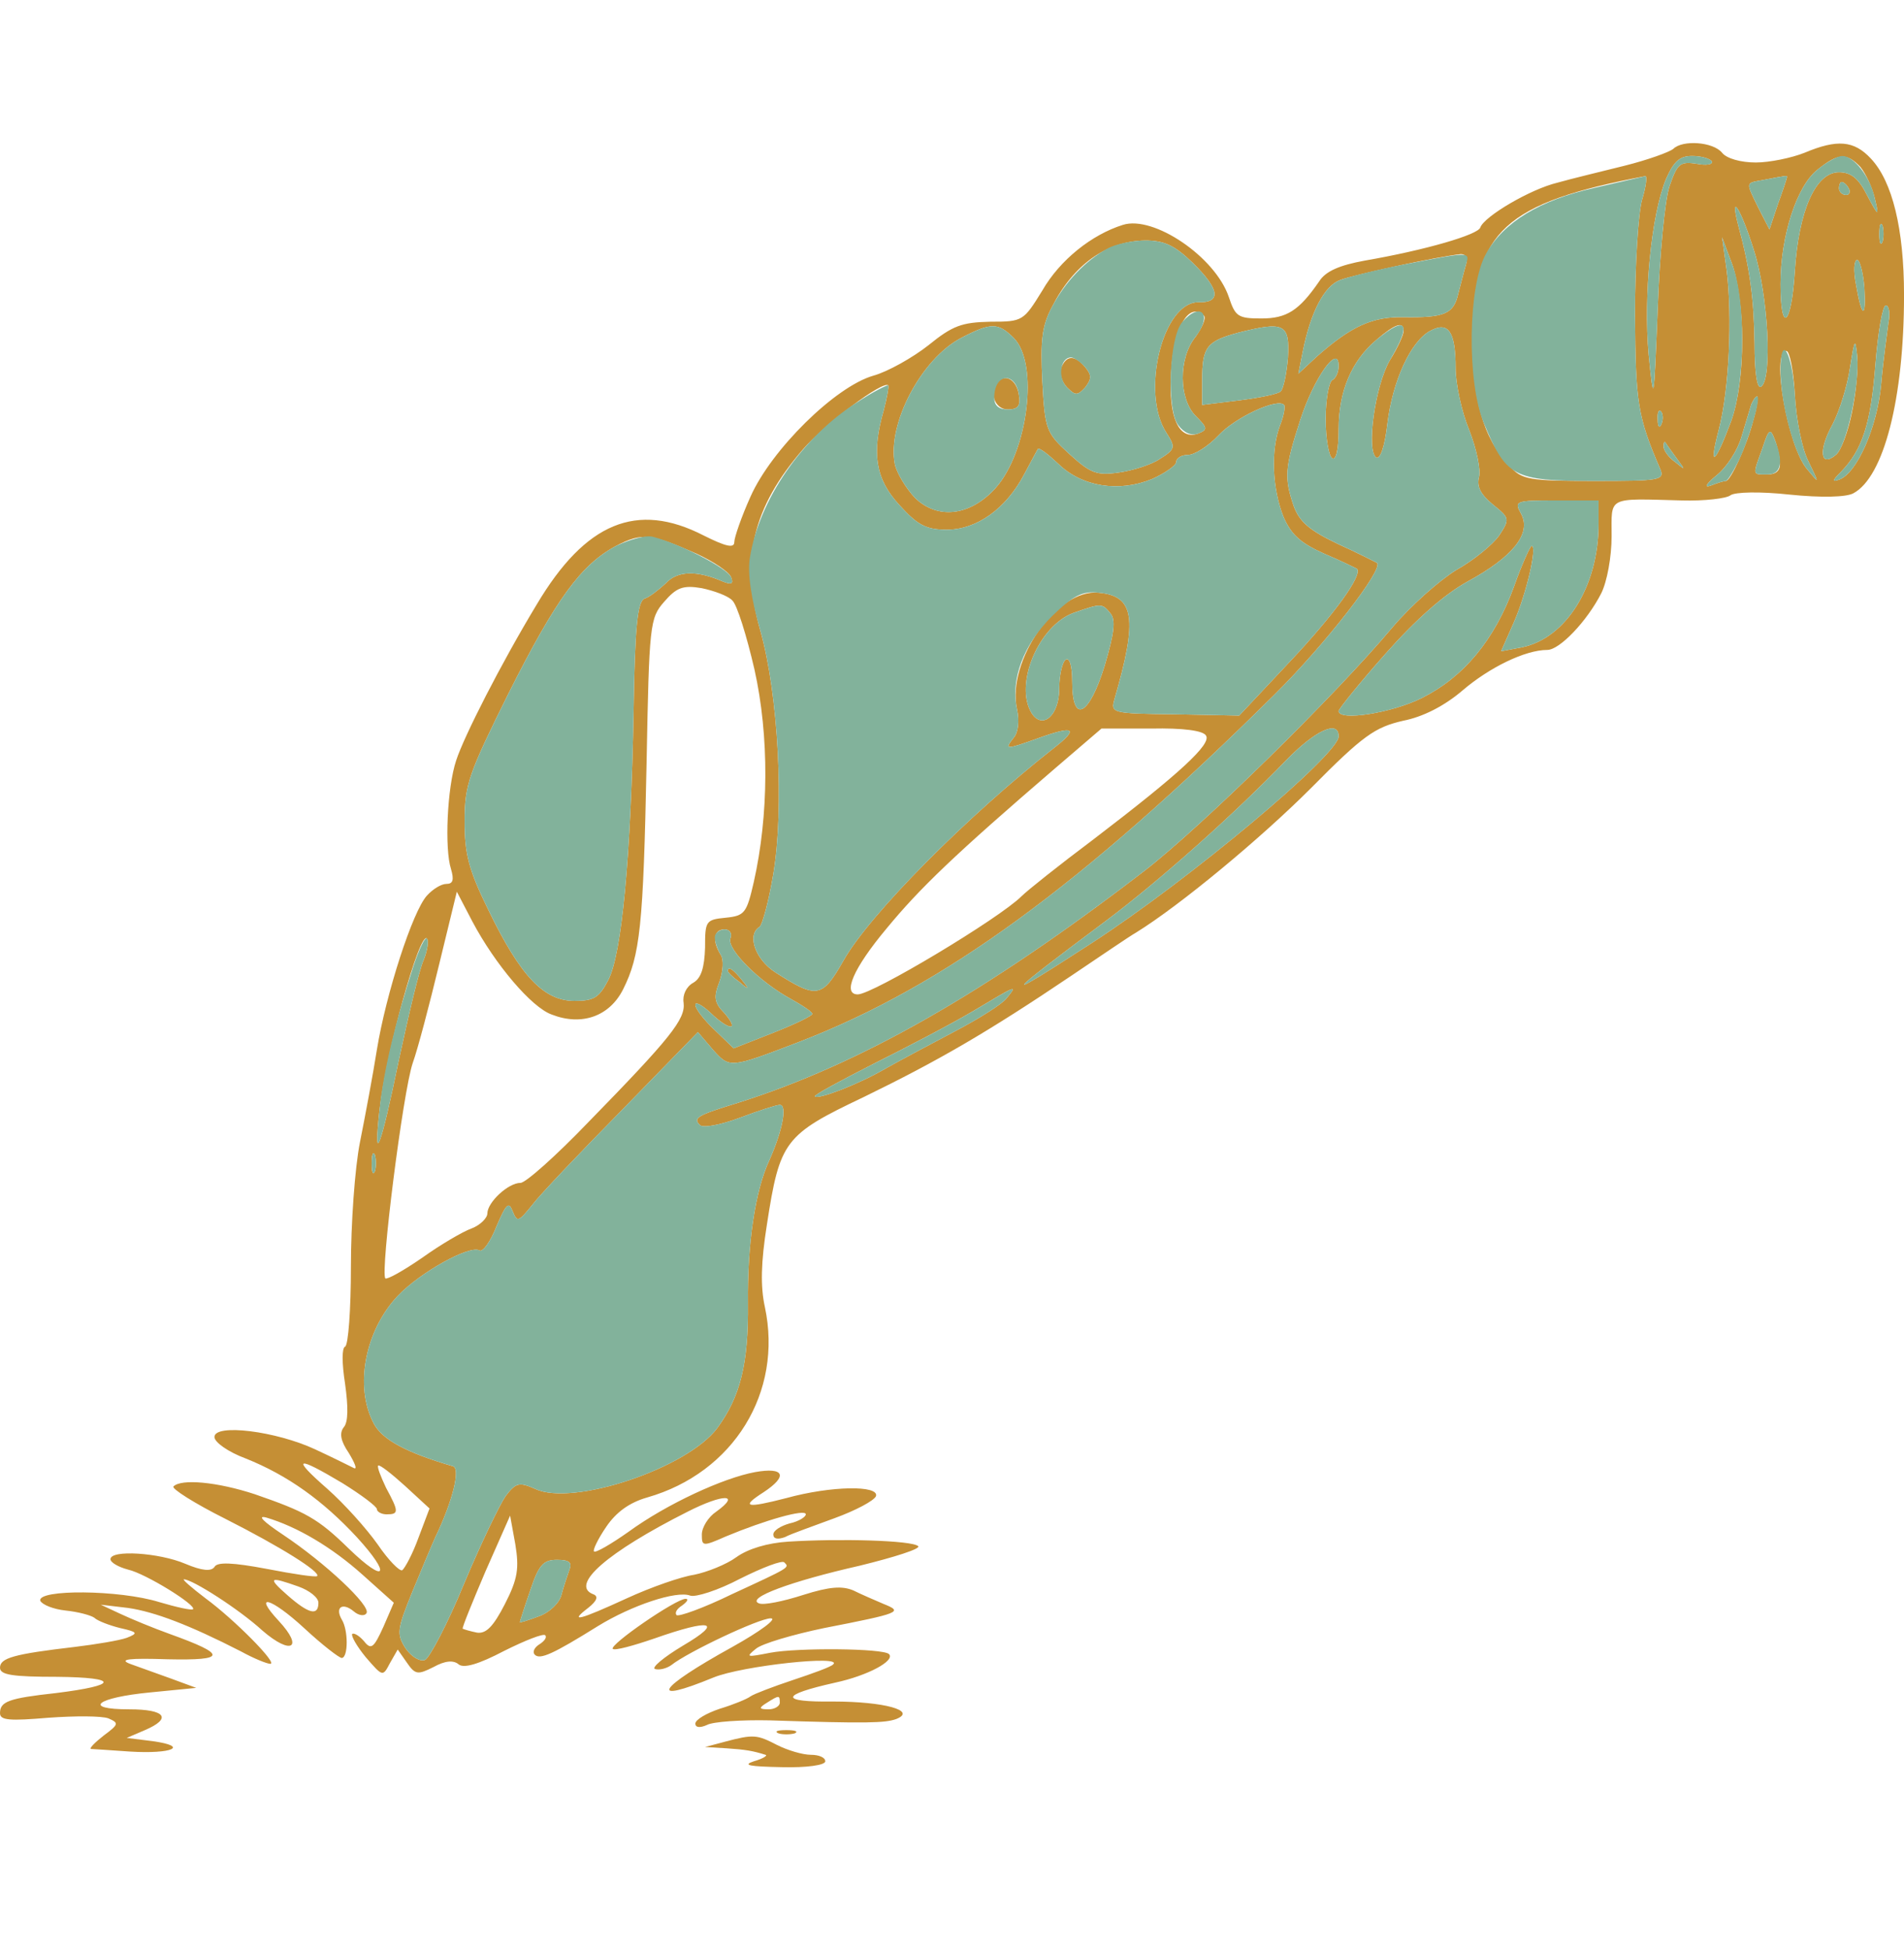 <?xml version="1.0" encoding="UTF-8"?>
<!--?xml version="1.0" standalone="no"?-->
<svg xmlns="http://www.w3.org/2000/svg" width="293pt" height="300pt" viewBox="0 0 293 300" preserveAspectRatio="xMidYMid meet">
  <g transform="translate(0,300) scale(0.1,-0.1)" fill="#C58F35" stroke="none">
    <path style="position: relative;" class="node" id="node1" d="M2575 2771 c-6 -5 -39 -17 -75 -26 -36 -9 -82 -20 -103 -26 -42 -10 -113 -52 -119 -69 -3 -11 -85 -35 -178 -51 -38 -7 -60 -16 -70 -32 -31 -45 -50 -57 -89 -57 -36 0 -40 3 -50 33 -21 62 -116 126 -163 111 -48 -15 -97 -54 -124 -101 -29 -47 -30 -48 -80 -48 -44 -1 -58 -6 -95 -36 -24 -19 -63 -41 -85 -47 -59 -17 -157 -114 -189 -186 -14 -31 -25 -63 -25 -70 0 -10 -13 -7 -47 10 -103 53 -182 20 -257 -106 -55 -91 -112 -203 -124 -240 -14 -42 -18 -136 -8 -167 5 -17 3 -23 -7 -23 -8 0 -21 -8 -30 -18 -22 -24 -63 -151 -77 -237 -6 -38 -18 -102 -26 -142 -8 -40 -14 -126 -14 -192 0 -66 -4 -121 -9 -123 -5 -2 -5 -25 0 -57 5 -36 5 -59 -2 -67 -7 -9 -5 -21 8 -40 9 -15 13 -25 8 -23 -6 3 -32 16 -60 29 -60 28 -155 40 -155 19 0 -8 21 -23 48 -33 65 -26 119 -65 171 -121 54 -59 45 -73 -12 -18 -48 47 -67 57 -145 84 -58 19 -113 24 -125 12 -4 -3 32 -26 80 -50 85 -43 147 -82 141 -88 -2 -2 -36 3 -77 11 -53 10 -77 11 -81 3 -5 -7 -19 -6 -45 5 -40 17 -115 22 -115 7 0 -5 12 -12 27 -16 27 -6 106 -55 100 -61 -2 -2 -25 3 -52 11 -61 19 -188 20 -183 2 3 -6 20 -13 39 -15 19 -2 38 -7 44 -11 5 -5 24 -12 40 -16 27 -6 28 -8 10 -15 -11 -4 -47 -10 -80 -14 -94 -11 -115 -17 -115 -32 0 -11 19 -14 88 -14 96 -1 95 -13 -2 -25 -73 -8 -86 -13 -86 -31 0 -11 15 -12 74 -7 41 3 83 3 93 -1 16 -7 16 -9 -7 -26 -14 -11 -23 -20 -20 -21 3 0 30 -2 60 -4 65 -4 92 8 35 16 l-40 5 28 12 c42 18 32 32 -24 32 -73 0 -51 18 32 26 l71 7 -38 14 c-22 8 -50 18 -64 23 -18 7 -1 9 58 7 91 -2 92 7 3 39 -25 9 -59 23 -76 31 l-30 14 42 -5 c41 -6 94 -26 174 -67 20 -11 40 -19 45 -19 12 0 -55 68 -100 101 -21 16 -36 29 -33 29 13 0 85 -46 121 -79 44 -38 64 -27 25 15 -41 44 -12 36 39 -11 28 -26 54 -46 58 -46 10 1 10 43 0 59 -11 19 1 27 18 13 8 -7 17 -8 20 -3 7 11 -63 77 -129 121 -30 20 -40 30 -25 26 47 -14 100 -45 148 -88 l48 -43 -16 -37 c-15 -33 -19 -36 -30 -22 -7 8 -15 13 -18 11 -2 -3 7 -19 21 -36 26 -30 26 -30 37 -9 l12 21 14 -20 c13 -19 17 -19 41 -7 18 10 31 11 39 4 8 -6 30 0 70 21 32 16 60 27 63 24 3 -3 -1 -9 -9 -14 -8 -5 -11 -12 -7 -16 8 -8 28 1 97 44 52 32 121 55 142 47 8 -3 43 8 77 26 34 17 65 29 68 25 8 -8 10 -7 -81 -49 -43 -21 -82 -35 -85 -32 -3 4 1 10 9 15 8 6 10 10 5 10 -15 0 -118 -71 -112 -77 3 -3 32 5 64 16 88 31 107 26 44 -11 -30 -18 -49 -34 -43 -36 7 -2 18 1 25 6 25 20 135 72 153 72 11 0 -16 -20 -59 -44 -116 -64 -131 -89 -29 -47 44 18 201 35 184 20 -4 -4 -32 -14 -62 -24 -30 -10 -59 -21 -65 -25 -5 -4 -27 -13 -47 -19 -21 -7 -38 -17 -38 -23 0 -6 7 -7 18 -2 9 5 53 8 97 7 150 -5 177 -4 194 2 33 13 -19 27 -97 27 -83 -1 -82 10 3 29 51 11 93 34 83 44 -9 9 -141 10 -183 2 -36 -7 -38 -7 -22 6 9 8 57 22 105 32 118 23 122 25 92 37 -14 6 -35 15 -47 21 -17 7 -36 6 -77 -7 -31 -10 -61 -16 -68 -13 -21 8 49 34 155 58 53 13 94 26 90 30 -9 9 -121 12 -200 7 -32 -2 -62 -11 -80 -24 -15 -11 -45 -23 -65 -27 -20 -3 -66 -19 -103 -36 -74 -34 -90 -38 -60 -15 14 11 16 18 8 21 -37 14 22 65 145 127 55 28 83 28 44 0 -12 -8 -22 -24 -22 -35 0 -18 1 -19 37 -3 60 25 123 43 123 34 0 -4 -11 -11 -25 -14 -14 -4 -25 -11 -25 -17 0 -7 7 -8 18 -4 9 5 44 17 76 29 33 12 61 27 64 34 5 17 -69 16 -138 -3 -62 -16 -71 -14 -35 9 38 25 32 39 -13 31 -49 -9 -136 -49 -195 -92 -27 -19 -51 -33 -53 -30 -2 2 6 19 19 38 15 22 35 37 63 45 133 38 209 162 181 293 -7 32 -6 69 3 126 20 130 27 139 149 197 115 56 191 100 320 187 46 31 90 61 99 66 68 42 192 145 269 222 81 82 99 94 142 104 31 6 64 23 92 47 41 35 96 62 130 62 19 0 61 44 83 87 9 18 16 56 16 88 0 62 -8 58 108 55 35 -1 69 3 75 8 7 5 45 6 91 1 49 -5 87 -4 98 2 47 25 78 146 78 305 0 102 -18 175 -51 210 -26 28 -52 30 -102 9 -20 -8 -54 -15 -75 -15 -23 0 -45 6 -52 15 -14 17 -61 20 -75 6z m59 -19 c3 -5 -8 -7 -23 -4 -26 4 -30 0 -42 -35 -7 -21 -15 -105 -18 -188 -6 -148 -6 -149 -14 -70 -8 89 4 215 27 270 12 27 21 35 40 35 14 0 27 -4 30 -8z m229 -9 c8 -10 18 -31 22 -48 7 -29 6 -29 -12 5 -13 26 -25 35 -43 35 -36 0 -62 -59 -68 -152 -5 -84 -22 -99 -22 -20 0 74 25 151 57 176 32 26 45 26 66 4z m-336 -50 c-6 -21 -11 -101 -11 -178 1 -135 4 -156 39 -237 7 -17 -2 -18 -102 -18 -101 0 -111 2 -130 23 -41 43 -58 105 -57 202 2 159 50 203 266 244 3 0 1 -16 -5 -36z m223 35 c0 -2 -6 -20 -14 -42 l-13 -39 -17 33 c-20 41 -20 38 7 43 36 7 37 7 37 5z m95 -18 c3 -5 1 -10 -4 -10 -6 0 -11 5 -11 10 0 6 2 10 4 10 3 0 8 -4 11 -10z m-146 -95 c22 -68 29 -199 11 -210 -6 -4 -10 21 -10 67 -1 68 -7 115 -25 181 -14 54 4 26 24 -38z m198 13 c-3 -7 -5 -2 -5 12 0 14 2 19 5 13 2 -7 2 -19 0 -25z m-1062 -32 c42 -41 45 -62 9 -61 -55 0 -89 -140 -49 -201 14 -22 14 -25 -10 -40 -13 -9 -42 -18 -63 -21 -35 -5 -44 -1 -77 29 -35 32 -37 37 -41 111 -3 62 -1 85 15 115 33 65 84 101 143 102 29 0 45 -7 73 -34z m846 -118 c0 -51 -6 -95 -17 -126 -25 -67 -35 -74 -19 -13 16 61 21 175 12 246 l-7 50 15 -40 c9 -23 16 -73 16 -117z m-425 115 c-3 -10 -8 -30 -12 -45 -7 -31 -21 -37 -84 -36 -48 1 -81 -14 -134 -61 l-28 -26 7 35 c12 60 33 100 57 109 20 8 149 36 186 40 8 0 11 -6 8 -16z m613 -35 c3 -50 -4 -48 -13 5 -4 20 -3 37 2 37 4 0 9 -19 11 -42z m37 -55 c-2 -16 -8 -57 -11 -93 -6 -68 -38 -139 -65 -148 -11 -4 -10 -1 3 12 33 34 46 74 53 165 4 50 11 91 16 91 5 0 7 -12 4 -27z m-1053 11 c3 -4 -3 -18 -13 -32 -27 -33 -26 -96 0 -122 18 -18 19 -21 4 -27 -30 -11 -46 25 -42 93 4 71 28 111 51 88z m-293 -34 c39 -39 22 -175 -28 -231 -39 -43 -89 -49 -124 -15 -14 15 -28 38 -31 52 -12 62 41 162 102 194 46 24 57 24 81 0z m422 -30 c-2 -25 -7 -48 -11 -52 -3 -4 -32 -10 -64 -14 l-57 -7 0 39 c0 50 7 59 55 72 71 18 80 14 77 -38z m178 41 c0 -6 -9 -26 -21 -45 -23 -39 -37 -140 -21 -150 6 -3 13 17 17 52 8 66 36 127 66 143 28 15 39 -1 39 -58 0 -23 9 -66 21 -95 11 -28 18 -61 15 -72 -4 -15 3 -27 21 -42 26 -21 27 -22 10 -48 -10 -14 -39 -38 -66 -53 -26 -16 -70 -55 -98 -88 -88 -105 -295 -308 -382 -375 -246 -189 -439 -298 -626 -357 -62 -19 -69 -23 -58 -34 5 -5 31 0 61 11 29 11 57 20 62 20 12 0 4 -40 -16 -85 -22 -47 -34 -129 -33 -220 1 -94 -12 -144 -47 -192 -46 -62 -222 -121 -280 -94 -25 11 -30 10 -46 -11 -9 -13 -38 -73 -64 -135 -25 -61 -53 -114 -60 -117 -8 -3 -21 5 -30 18 -14 22 -13 29 11 88 14 34 30 72 35 83 27 56 39 106 27 109 -72 21 -109 41 -122 66 -30 57 -13 143 37 196 34 36 111 79 126 70 5 -3 17 14 26 37 15 35 19 39 25 23 7 -17 9 -16 30 10 12 16 75 82 139 147 l116 119 23 -27 c26 -29 26 -29 133 12 223 86 434 240 731 534 78 77 169 194 158 203 -2 1 -29 15 -60 29 -44 21 -59 34 -68 58 -15 44 -14 59 10 133 21 65 59 118 59 83 0 -9 -4 -19 -10 -22 -5 -3 -10 -30 -10 -60 0 -30 5 -57 10 -60 6 -4 10 13 10 45 0 58 20 105 58 137 29 25 42 29 42 14z m690 -125 c-6 -30 -17 -60 -25 -66 -24 -20 -27 7 -5 47 11 21 23 60 27 88 7 44 8 46 11 17 2 -18 -2 -57 -8 -86z m-88 27 c2 -38 11 -84 21 -103 17 -35 17 -35 -2 -12 -30 35 -56 182 -32 182 5 0 11 -30 13 -67z m-1402 -24 c-19 -66 -13 -106 24 -146 28 -31 41 -38 73 -38 46 0 91 32 119 85 10 19 20 37 21 39 2 3 16 -8 32 -23 36 -35 93 -44 144 -23 20 9 37 21 37 26 0 6 8 11 18 11 10 0 31 13 47 30 26 28 91 58 101 47 2 -2 0 -16 -6 -31 -15 -39 -12 -98 5 -141 12 -28 27 -41 63 -57 26 -11 48 -22 50 -23 10 -9 -36 -72 -104 -144 l-77 -82 -99 2 c-97 1 -99 2 -93 23 36 124 31 159 -24 164 -64 7 -142 -105 -126 -179 4 -18 2 -36 -5 -44 -15 -19 -13 -19 40 0 53 19 60 14 23 -15 -134 -105 -285 -257 -325 -328 -33 -58 -41 -59 -105 -18 -31 20 -44 58 -24 70 4 3 14 39 21 81 17 101 8 276 -20 375 -31 109 -12 189 66 279 34 39 123 106 131 98 1 -2 -2 -19 -7 -38z m1338 -16 c-10 -39 -35 -93 -42 -93 -3 0 -13 -3 -23 -7 -11 -4 -8 2 9 16 15 12 32 38 38 59 6 20 13 43 15 50 3 6 6 12 9 12 2 0 0 -17 -6 -37z m-141 -5 c-3 -8 -6 -5 -6 6 -1 11 2 17 5 13 3 -3 4 -12 1 -19z m182 -60 c1 -12 -6 -18 -19 -18 -24 0 -23 -2 -8 40 10 30 12 32 19 14 4 -10 8 -27 8 -36z m-159 7 c14 -19 14 -19 -2 -6 -10 7 -18 18 -18 24 0 6 1 8 3 6 1 -2 9 -13 17 -24z m-120 -101 c0 -96 -50 -176 -118 -190 l-32 -6 19 43 c20 45 37 119 28 119 -2 0 -15 -28 -27 -62 -30 -83 -78 -140 -142 -172 -46 -23 -128 -36 -128 -20 0 3 32 43 72 88 47 53 90 91 126 111 70 38 99 74 83 104 -11 20 -10 21 54 21 l65 0 0 -36z m-1388 -46 c26 -12 50 -28 53 -36 4 -10 1 -12 -12 -7 -41 18 -71 17 -89 -3 -11 -10 -25 -21 -32 -23 -11 -4 -15 -43 -17 -174 -4 -221 -18 -373 -39 -413 -14 -27 -22 -32 -52 -32 -47 0 -83 38 -132 139 -31 63 -37 87 -37 138 0 56 7 74 67 195 74 147 112 199 166 228 40 21 54 19 124 -12z m55 -72 c7 -6 22 -54 34 -106 23 -103 22 -225 -1 -327 -11 -48 -14 -52 -43 -55 -31 -3 -32 -5 -32 -46 -1 -31 -6 -47 -18 -54 -11 -6 -17 -19 -15 -31 3 -25 -20 -54 -147 -184 -49 -51 -96 -93 -104 -93 -19 0 -51 -30 -51 -47 0 -7 -11 -18 -24 -23 -14 -5 -48 -25 -76 -45 -29 -20 -54 -34 -57 -32 -8 9 27 286 42 331 8 22 26 91 41 153 l27 111 24 -46 c35 -66 91 -132 122 -143 46 -18 89 -3 110 39 26 52 31 97 36 348 4 213 5 223 27 248 19 22 29 26 58 21 19 -4 41 -12 47 -19z m582 -20 c8 -10 6 -29 -9 -80 -24 -78 -50 -91 -50 -25 0 24 -4 38 -10 34 -5 -3 -10 -23 -10 -45 0 -40 -25 -63 -42 -38 -28 44 10 135 64 155 43 15 44 15 57 -1z m147 -188 c8 -13 -39 -57 -174 -160 -52 -39 -101 -78 -110 -87 -34 -34 -229 -151 -252 -151 -24 0 -7 40 44 101 51 62 105 114 261 248 l70 60 77 0 c48 1 80 -3 84 -11z m204 -1 c0 -28 -229 -220 -380 -318 -145 -94 -139 -86 23 35 80 60 194 161 277 247 44 45 80 62 80 36z m-936 -311 c-6 -16 45 -67 93 -93 18 -10 33 -20 33 -23 0 -3 -27 -16 -60 -29 l-61 -24 -29 28 c-17 16 -30 33 -30 39 0 5 10 0 23 -12 29 -28 46 -29 22 -1 -16 16 -17 25 -8 48 6 17 7 35 2 42 -13 21 -11 39 6 39 8 0 12 -6 9 -14z m-472 -33 c-7 -15 -23 -84 -38 -153 -28 -136 -40 -168 -30 -78 10 89 62 276 73 264 3 -3 1 -18 -5 -33z m897 -59 c-7 -9 -42 -31 -78 -50 -36 -19 -85 -45 -108 -58 -43 -25 -104 -48 -109 -43 -2 2 39 24 90 50 52 26 121 62 153 81 67 40 70 42 52 20z m-972 -266 c-3 -7 -5 -2 -5 12 0 14 2 19 5 13 2 -7 2 -19 0 -25z m-50 -480 c29 -18 53 -36 53 -40 0 -4 7 -8 15 -8 19 0 19 4 -1 41 -8 17 -14 32 -12 34 2 2 20 -12 41 -31 l38 -35 -17 -45 c-9 -25 -21 -47 -25 -50 -4 -2 -21 15 -38 40 -17 24 -51 62 -77 85 -56 49 -49 52 23 9z m250 -186 c-18 -35 -29 -46 -43 -44 -10 2 -20 5 -22 6 -1 2 15 41 35 88 l38 86 8 -44 c6 -37 4 -53 -16 -92z m99 52 c-3 -9 -9 -26 -12 -38 -3 -12 -18 -27 -35 -33 -16 -6 -29 -10 -29 -9 0 1 7 23 16 49 13 39 20 47 41 47 19 0 24 -4 19 -16z m-417 -25 c17 -6 31 -17 31 -25 0 -21 -15 -17 -47 11 -32 28 -29 30 16 14z m741 -179 c0 -5 -8 -10 -17 -10 -15 0 -16 2 -3 10 19 12 20 12 20 0z"></path>
    <path style="position: relative;" class="node" id="node2" d="M1633 2434 c-3 -8 1 -22 9 -30 13 -13 16 -13 28 0 10 13 10 19 0 31 -16 19 -29 19 -37 -1z"></path>
    <path style="position: relative;" class="node" id="node3" d="M1537 2414 c-16 -16 -7 -44 14 -44 15 0 20 5 17 22 -3 22 -19 33 -31 22z"></path>
    <path style="position: relative;" class="node" id="node4" d="M1120 1506 c0 -2 8 -10 18 -17 15 -13 16 -12 3 4 -13 16 -21 21 -21 13z"></path>
    <path style="position: relative;" class="node" id="node6" d="M1198 333 c6 -2 18 -2 25 0 6 3 1 5 -13 5 -14 0 -19 -2 -12 -5z"></path>
    <path style="position: relative;" class="node" id="node7" d="M1115 320 l-30 -8 33 -2 c30 -2 41 -4 60 -10 4 -1 -4 -6 -18 -10 -18 -6 -7 -8 43 -9 38 -1 67 3 67 9 0 6 -10 10 -22 10 -13 0 -36 7 -52 15 -31 16 -36 17 -81 5z"></path>
  </g>
  <g transform="translate(0,300) scale(0.1,-0.1)" fill="#82B29B" stroke="none">
    <path style="position: relative;" class="node" id="node14" d="M2564 2725 c-23 -55 -35 -181 -27 -270 8 -79 8 -78 14 70 3 83 11 167 18 188 12 35 16 39 42 35 15 -3 26 -1 23 4 -3 4 -16 8 -30 8 -19 0 -28 -8 -40 -35z"></path>
    <path style="position: relative;" class="node" id="node15" d="M2797 2739 c-32 -25 -57 -102 -57 -176 0 -79 17 -64 22 20 6 93 32 152 68 152 18 0 30 -9 43 -35 18 -34 19 -34 12 -5 -7 33 -32 65 -50 65 -7 0 -24 -9 -38 -21z"></path>
    <path style="position: relative;" class="node" id="node16" d="M2454 2711 c-85 -19 -140 -53 -167 -101 -28 -49 -30 -196 -4 -260 35 -84 45 -90 170 -90 100 0 109 1 102 18 -35 81 -38 102 -39 237 0 77 5 157 11 178 6 20 8 36 5 36 -4 -1 -39 -9 -78 -18z"></path>
    <path style="position: relative;" class="node" id="node17" d="M2713 2723 c-27 -5 -27 -2 -7 -43 l17 -33 13 39 c8 22 14 40 14 42 0 2 -1 2 -37 -5z"></path>
    <path style="position: relative;" class="node" id="node18" d="M2830 2710 c0 -5 5 -10 11 -10 5 0 7 5 4 10 -3 6 -8 10 -11 10 -2 0 -4 -4 -4 -10z"></path>
    <path style="position: relative;" class="node" id="node19" d="M2675 2653 c18 -66 24 -113 25 -181 0 -46 4 -71 10 -67 18 11 11 142 -11 210 -20 64 -38 92 -24 38z"></path>
    <path style="position: relative;" class="node" id="node20" d="M2892 2640 c0 -14 2 -19 5 -12 2 6 2 18 0 25 -3 6 -5 1 -5 -13z"></path>
    <path style="position: relative;" class="node" id="node21" d="M1705 2618 c-35 -19 -66 -52 -86 -90 -16 -30 -18 -53 -15 -115 4 -74 6 -79 41 -111 33 -30 42 -34 77 -29 21 3 50 12 63 21 24 15 24 18 10 40 -40 61 -6 201 49 201 36 -1 33 20 -9 61 -28 27 -44 34 -73 34 -20 0 -46 -6 -57 -12z m-35 -183 c10 -12 10 -18 0 -31 -12 -13 -15 -13 -28 0 -15 15 -10 46 6 46 5 0 15 -7 22 -15z"></path>
    <path style="position: relative;" class="node" id="node22" d="M2657 2585 c9 -71 4 -185 -12 -246 -16 -61 -6 -54 19 13 22 60 23 188 1 243 l-15 40 7 -50z"></path>
    <path style="position: relative;" class="node" id="node23" d="M2160 2593 c-41 -8 -85 -19 -98 -24 -24 -9 -45 -49 -57 -109 l-7 -35 28 26 c53 47 86 62 134 61 63 -1 77 5 84 36 4 15 9 35 12 45 6 20 7 20 -96 0z"></path>
    <path style="position: relative;" class="node" id="node24" d="M2856 2563 c9 -53 16 -55 13 -5 -2 23 -7 42 -11 42 -5 0 -6 -17 -2 -37z"></path>
    <path style="position: relative;" class="node" id="node25" d="M2886 2439 c-7 -91 -20 -131 -53 -165 -13 -13 -14 -16 -3 -12 27 9 59 80 65 148 3 36 9 77 11 93 3 15 1 27 -4 27 -5 0 -12 -41 -16 -91z"></path>
    <path style="position: relative;" class="node" id="node26" d="M1819 2504 c-20 -24 -24 -134 -6 -158 9 -12 20 -17 31 -13 15 6 14 9 -4 27 -26 26 -27 89 0 122 27 35 7 55 -21 22z"></path>
    <path style="position: relative;" class="node" id="node27" d="M1479 2480 c-61 -32 -114 -132 -102 -194 3 -14 17 -37 31 -52 35 -34 85 -28 124 15 50 56 67 192 28 231 -24 24 -35 24 -81 0z m89 -88 c3 -17 -2 -22 -17 -22 -14 0 -21 6 -21 18 0 38 33 41 38 4z"></path>
    <path style="position: relative;" class="node" id="node28" d="M1905 2488 c-48 -13 -55 -22 -55 -72 l0 -39 57 7 c32 4 61 10 64 14 4 4 9 27 11 52 3 52 -6 56 -77 38z"></path>
    <path style="position: relative;" class="node" id="node29" d="M2118 2477 c-38 -32 -58 -79 -58 -137 0 -32 -4 -49 -10 -45 -5 3 -10 30 -10 60 0 30 5 57 10 60 6 3 10 13 10 22 0 35 -38 -18 -59 -83 -24 -74 -25 -89 -10 -133 9 -24 24 -37 68 -58 31 -14 58 -28 60 -29 11 -9 -80 -126 -158 -203 -297 -294 -508 -448 -731 -534 -107 -41 -107 -41 -133 -12 l-23 27 -116 -119 c-64 -65 -127 -131 -139 -147 -21 -26 -23 -27 -30 -10 -6 16 -10 12 -25 -23 -9 -23 -21 -40 -26 -37 -15 9 -92 -34 -126 -70 -50 -53 -67 -139 -37 -196 13 -25 50 -45 122 -66 12 -3 0 -53 -27 -109 -5 -11 -21 -49 -35 -83 -24 -59 -25 -66 -11 -88 9 -13 22 -21 30 -18 7 3 35 56 60 117 26 62 55 122 64 135 16 21 21 22 46 11 58 -27 234 32 280 94 35 48 48 98 47 192 -1 91 11 173 33 220 20 45 28 85 16 85 -5 0 -33 -9 -62 -20 -30 -11 -56 -16 -61 -11 -11 11 -4 15 58 34 187 59 380 168 626 357 87 67 294 270 382 375 28 33 72 72 98 88 27 15 56 39 66 53 17 26 16 27 -10 48 -18 15 -25 27 -21 42 3 11 -4 44 -15 72 -12 29 -21 72 -21 95 0 57 -11 73 -39 58 -30 -16 -58 -77 -66 -143 -4 -35 -11 -55 -17 -52 -16 10 -2 111 21 150 34 57 26 70 -21 31z"></path>
    <path style="position: relative;" class="node" id="node30" d="M2847 2435 c-4 -28 -16 -67 -27 -88 -22 -40 -19 -67 5 -47 17 14 37 108 33 152 -3 29 -4 27 -11 -17z"></path>
    <path style="position: relative;" class="node" id="node31" d="M2740 2430 c0 -51 21 -129 41 -152 19 -23 19 -23 2 12 -10 19 -19 65 -21 103 -4 65 -22 96 -22 37z"></path>
    <path style="position: relative;" class="node" id="node33" d="M1319 2381 c-84 -53 -151 -150 -165 -239 -4 -24 2 -64 16 -112 28 -99 37 -274 20 -375 -7 -42 -17 -78 -21 -81 -20 -12 -7 -50 24 -70 64 -41 72 -40 105 18 40 71 191 223 325 328 37 29 30 34 -23 15 -53 -19 -55 -19 -40 0 7 8 9 26 5 44 -10 46 10 99 54 143 33 32 47 39 72 36 55 -5 60 -40 24 -164 -6 -21 -4 -22 93 -23 l99 -2 77 82 c68 72 114 135 104 144 -2 1 -24 12 -50 23 -36 16 -51 29 -63 57 -17 43 -20 102 -5 141 6 15 8 29 6 31 -10 11 -75 -19 -101 -47 -16 -17 -37 -30 -47 -30 -10 0 -18 -5 -18 -11 0 -5 -17 -17 -37 -26 -51 -21 -108 -12 -144 23 -16 15 -30 26 -32 23 -1 -2 -11 -20 -21 -39 -28 -53 -73 -85 -119 -85 -32 0 -45 7 -73 38 -37 40 -43 80 -24 146 5 19 8 36 7 38 -2 1 -24 -10 -48 -26z"></path>
    <path style="position: relative;" class="node" id="node34" d="M2695 2378 c-2 -7 -9 -30 -15 -50 -6 -21 -23 -47 -38 -59 -17 -14 -20 -20 -9 -16 10 4 20 7 23 7 2 0 10 12 18 28 16 31 37 102 30 102 -3 0 -6 -6 -9 -12z"></path>
    <path style="position: relative;" class="node" id="node35" d="M2551 2354 c0 -11 3 -14 6 -6 3 7 2 16 -1 19 -3 4 -6 -2 -5 -13z"></path>
    <path style="position: relative;" class="node" id="node36" d="M2712 2310 c-15 -42 -16 -40 8 -40 21 0 25 19 11 54 -7 18 -9 16 -19 -14z"></path>
    <path style="position: relative;" class="node" id="node37" d="M2560 2313 c0 -6 8 -17 18 -24 16 -13 16 -13 2 6 -8 11 -16 22 -17 24 -2 2 -3 0 -3 -6z"></path>
    <path style="position: relative;" class="node" id="node38" d="M2341 2209 c16 -30 -13 -66 -83 -104 -36 -20 -79 -58 -126 -111 -40 -45 -72 -85 -72 -88 0 -16 82 -3 128 20 64 32 112 89 142 172 12 34 25 62 27 62 9 0 -8 -74 -28 -119 l-19 -43 32 6 c68 14 118 94 118 190 l0 36 -65 0 c-64 0 -65 -1 -54 -21z"></path>
    <path style="position: relative;" class="node" id="node39" d="M948 2160 c-54 -29 -92 -81 -166 -228 -60 -121 -67 -139 -67 -195 0 -51 6 -75 37 -138 49 -101 85 -139 132 -139 30 0 38 5 52 32 21 40 35 192 39 413 2 131 6 170 17 174 7 2 21 13 32 23 18 20 48 21 89 3 13 -5 16 -3 12 7 -6 14 -78 51 -120 62 -11 3 -36 -4 -57 -14z"></path>
    <path style="position: relative;" class="node" id="node41" d="M1652 2057 c-54 -20 -92 -111 -64 -155 17 -25 42 -2 42 38 0 22 5 42 10 45 6 4 10 -10 10 -34 0 -66 26 -53 50 25 15 51 17 70 9 80 -13 16 -14 16 -57 1z"></path>
    <path style="position: relative;" class="node" id="node43" d="M1980 1831 c-83 -86 -197 -187 -277 -247 -162 -121 -168 -129 -23 -35 151 98 380 290 380 318 0 26 -36 9 -80 -36z"></path>
    <path style="position: relative;" class="node" id="node44" d="M1100 1558 c0 -7 4 -19 9 -27 5 -7 4 -25 -2 -42 -9 -23 -8 -32 8 -48 24 -28 7 -27 -22 1 -13 12 -23 17 -23 12 0 -6 13 -23 30 -39 l29 -28 61 24 c33 13 60 26 60 29 0 3 -15 13 -33 23 -48 26 -99 77 -93 93 3 8 -1 14 -9 14 -8 0 -15 -6 -15 -12z m41 -65 c13 -16 12 -17 -3 -4 -10 7 -18 15 -18 17 0 8 8 3 21 -13z"></path>
    <path style="position: relative;" class="node" id="node45" d="M636 1513 c-26 -80 -46 -160 -52 -221 -10 -90 2 -58 30 78 15 69 31 138 38 153 6 15 8 30 5 33 -3 3 -12 -16 -21 -43z"></path>
    <path style="position: relative;" class="node" id="node46" d="M1497 1444 c-32 -19 -101 -55 -153 -81 -51 -26 -92 -48 -90 -50 5 -5 66 18 109 43 23 13 72 39 108 58 36 19 71 41 78 50 18 22 15 20 -52 -20z"></path>
    <path style="position: relative;" class="node" id="node47" d="M572 1210 c0 -14 2 -19 5 -12 2 6 2 18 0 25 -3 6 -5 1 -5 -13z"></path>
    <path style="position: relative;" class="node" id="node50" d="M816 553 c-9 -26 -16 -48 -16 -49 0 -1 13 3 29 9 17 6 32 21 35 33 3 12 9 29 12 38 5 12 0 16 -19 16 -21 0 -28 -8 -41 -47z"></path>
  </g>
</svg>
